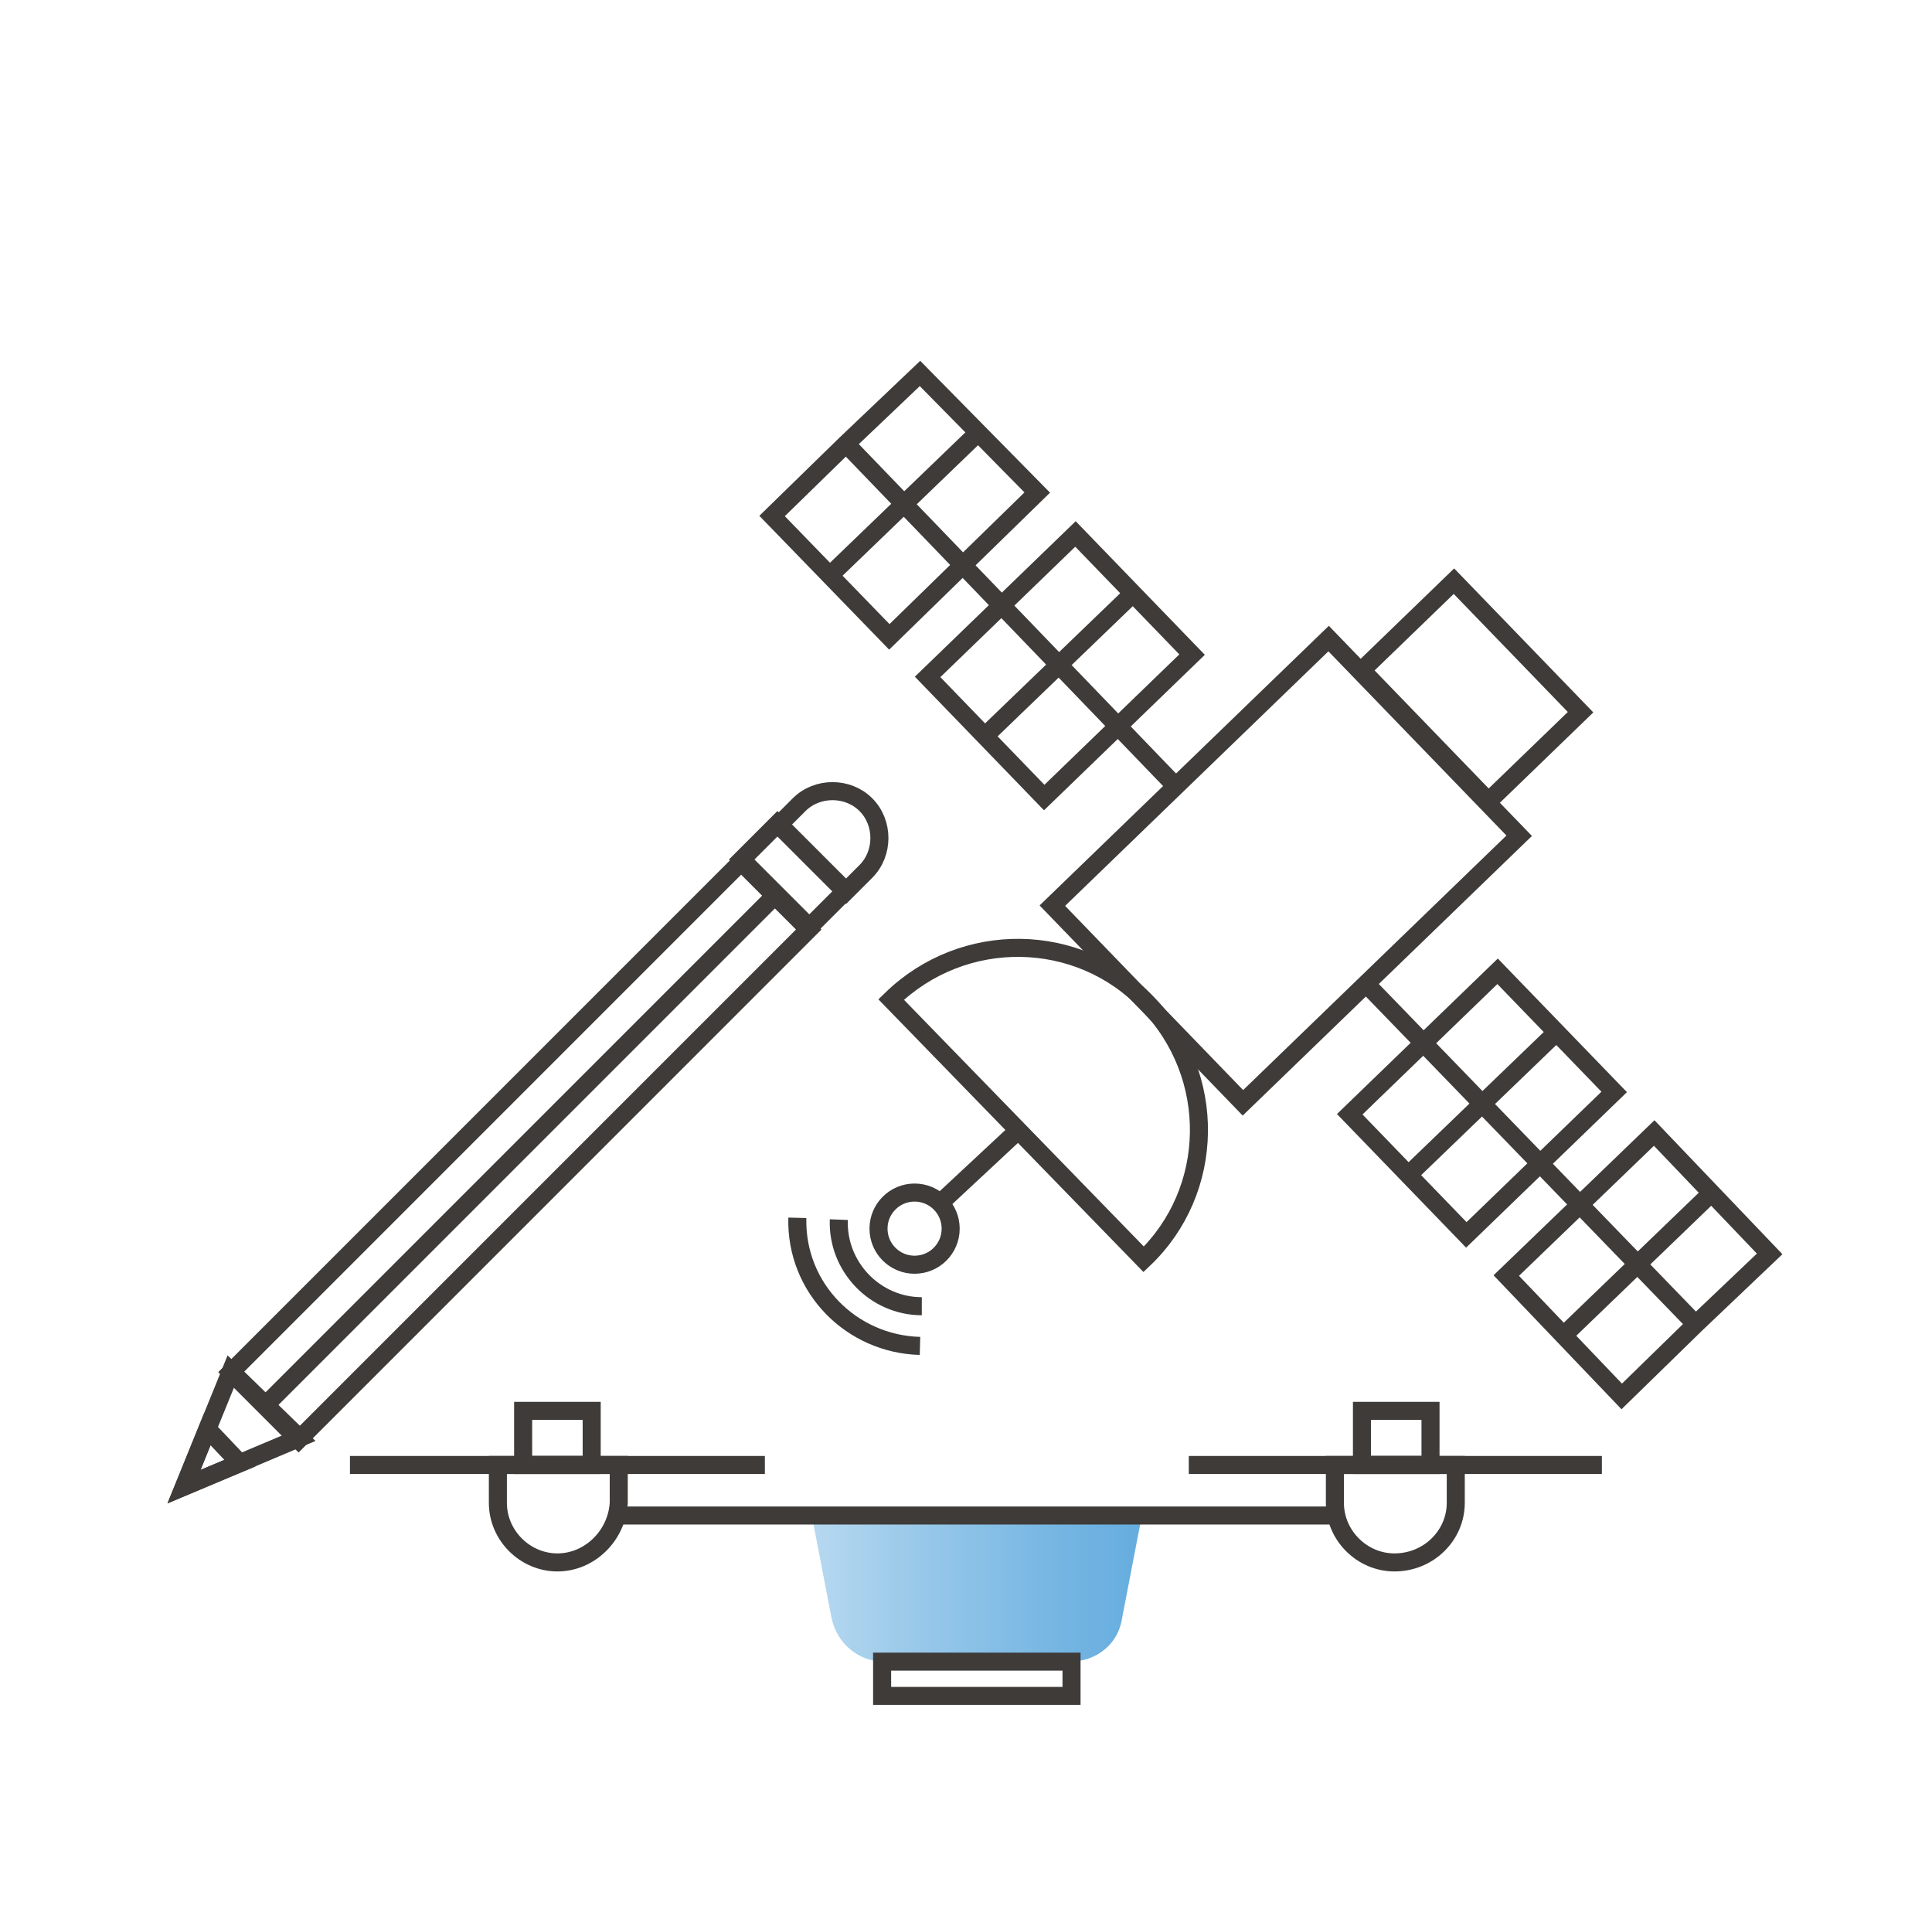 <?xml version="1.0" encoding="utf-8"?>
<!-- Generator: Adobe Illustrator 27.0.0, SVG Export Plug-In . SVG Version: 6.00 Build 0)  -->
<svg version="1.1" id="Layer_1" xmlns="http://www.w3.org/2000/svg" xmlns:xlink="http://www.w3.org/1999/xlink" x="0px" y="0px"
	 viewBox="0 0 107.1 106.6" style="enable-background:new 0 0 107.1 106.6;" xml:space="preserve">
<style type="text/css">
	.st0{fillRule:evenodd;clipRule:evenodd;fill:none;stroke:#3E3B39;stroke-miterlimit:10;}
	.st1{fill:url(#SVGID_1_);}
	.st2{fill:none;stroke:#3E3B39;stroke-miterlimit:10;}
</style>
<g>
	<g>
		
			<rect x="63.7" y="37.5" transform="matrix(-0.695 -0.719 0.719 -0.695 86.21 132.989)" class="st0" width="15.2" height="21.3"/>
		
			<rect x="76.5" y="34.8" transform="matrix(-0.695 -0.719 0.719 -0.695 110.66 123.599)" class="st0" width="10.1" height="7.1"/>
		<g>
			<g>
				<polygon class="st0" points="91.7,62.8 98.1,69.5 94,73.4 89.9,77.4 83.5,70.7 				"/>
				<line class="st0" x1="86.8" y1="73.9" x2="94.9" y2="66.1"/>
			</g>
			<g>
				
					<rect x="77.6" y="55.5" transform="matrix(-0.695 -0.719 0.719 -0.695 95.313 162.813)" class="st0" width="9.3" height="11.4"/>
				<line class="st0" x1="78.2" y1="65" x2="86.3" y2="57.2"/>
			</g>
			<line class="st0" x1="94" y1="73.4" x2="75.7" y2="54.5"/>
		</g>
		<g>
			<g>
				<polygon class="st0" points="57.5,27.3 51,20.7 46.9,24.6 42.8,28.6 49.3,35.3 				"/>
				<line class="st0" x1="46.1" y1="31.8" x2="54.2" y2="24"/>
			</g>
			<g>
				
					<rect x="54.1" y="31.2" transform="matrix(0.695 0.719 -0.719 0.695 44.452 -30.986)" class="st0" width="9.3" height="11.4"/>
				<line class="st0" x1="54.7" y1="40.7" x2="62.8" y2="32.9"/>
			</g>
			<line class="st0" x1="46.9" y1="24.6" x2="65.2" y2="43.6"/>
		</g>
		<path class="st0" d="M63.4,69.8c4-3.8,4.1-10.2,0.2-14.2c-3.8-4-10.2-4.1-14.2-0.2L63.4,69.8z"/>
		<circle class="st0" cx="50.7" cy="68.1" r="2"/>
		<path class="st0" d="M51.1,72.4c-2.6,0-4.7-2.2-4.6-4.8"/>
		<path class="st0" d="M51,74.6c-3.8-0.1-6.9-3.2-6.8-7.1"/>
		<line class="st0" x1="56.5" y1="62.6" x2="52.1" y2="66.7"/>
	</g>
	<g>
		<linearGradient id="SVGID_1_" gradientUnits="userSpaceOnUse" x1="44.995" y1="88.068" x2="63.299" y2="88.068">
			<stop  offset="0" style="stop-color:#B7D9F0"/>
			<stop  offset="0.286" style="stop-color:#9CCAEA"/>
			<stop  offset="0.756" style="stop-color:#74B5E2"/>
			<stop  offset="1" style="stop-color:#65ADDF"/>
		</linearGradient>
		<path class="st1" d="M59.3,92.1H49c-1.4,0-2.6-1-2.9-2.4L45,84h18.3l-1.1,5.7C62,91.1,60.8,92.1,59.3,92.1z"/>
		<rect x="48.9" y="92.1" class="st2" width="10.5" height="1.9"/>
		<line class="st2" x1="34.3" y1="84" x2="74" y2="84"/>
		<path class="st2" d="M30.9,86.6L30.9,86.6c-1.8,0-3.3-1.5-3.3-3.3v-2.1h6.7v2.1C34.2,85.1,32.7,86.6,30.9,86.6z"/>
		<line class="st2" x1="19.4" y1="81.2" x2="42.4" y2="81.2"/>
		<g>
			<rect x="29" y="78.2" class="st2" width="3.8" height="3"/>
		</g>
		<path class="st2" d="M77.3,86.6L77.3,86.6c-1.8,0-3.3-1.5-3.3-3.3v-2.1h6.7v2.1C80.7,85.1,79.2,86.6,77.3,86.6z"/>
		<line class="st2" x1="65.9" y1="81.2" x2="88.8" y2="81.2"/>
		<g>
			<rect x="75.5" y="78.2" class="st2" width="3.8" height="3"/>
		</g>
	</g>
	<g>
		<rect x="8.8" y="61.1" transform="matrix(0.707 -0.707 0.707 0.707 -36.615 39.078)" class="st2" width="40" height="5.3"/>
		
			<rect x="42.6" y="45.9" transform="matrix(0.707 -0.707 0.707 0.707 -21.453 45.306)" class="st2" width="2.8" height="5.3"/>
		<path class="st2" d="M46.9,49.4l1.1-1.1c1-1,1-2.7,0-3.7c-1-1-2.7-1-3.7,0l-1.1,1.1L46.9,49.4z"/>
		<polygon class="st2" points="12.8,76 16.6,79.7 10.2,82.4 		"/>
		<polygon class="st2" points="11.5,79.2 10.2,82.4 13.3,81.1 		"/>
		<g>
			<line class="st2" x1="43" y1="49.6" x2="14.7" y2="77.9"/>
		</g>
	</g>
</g>
</svg>
